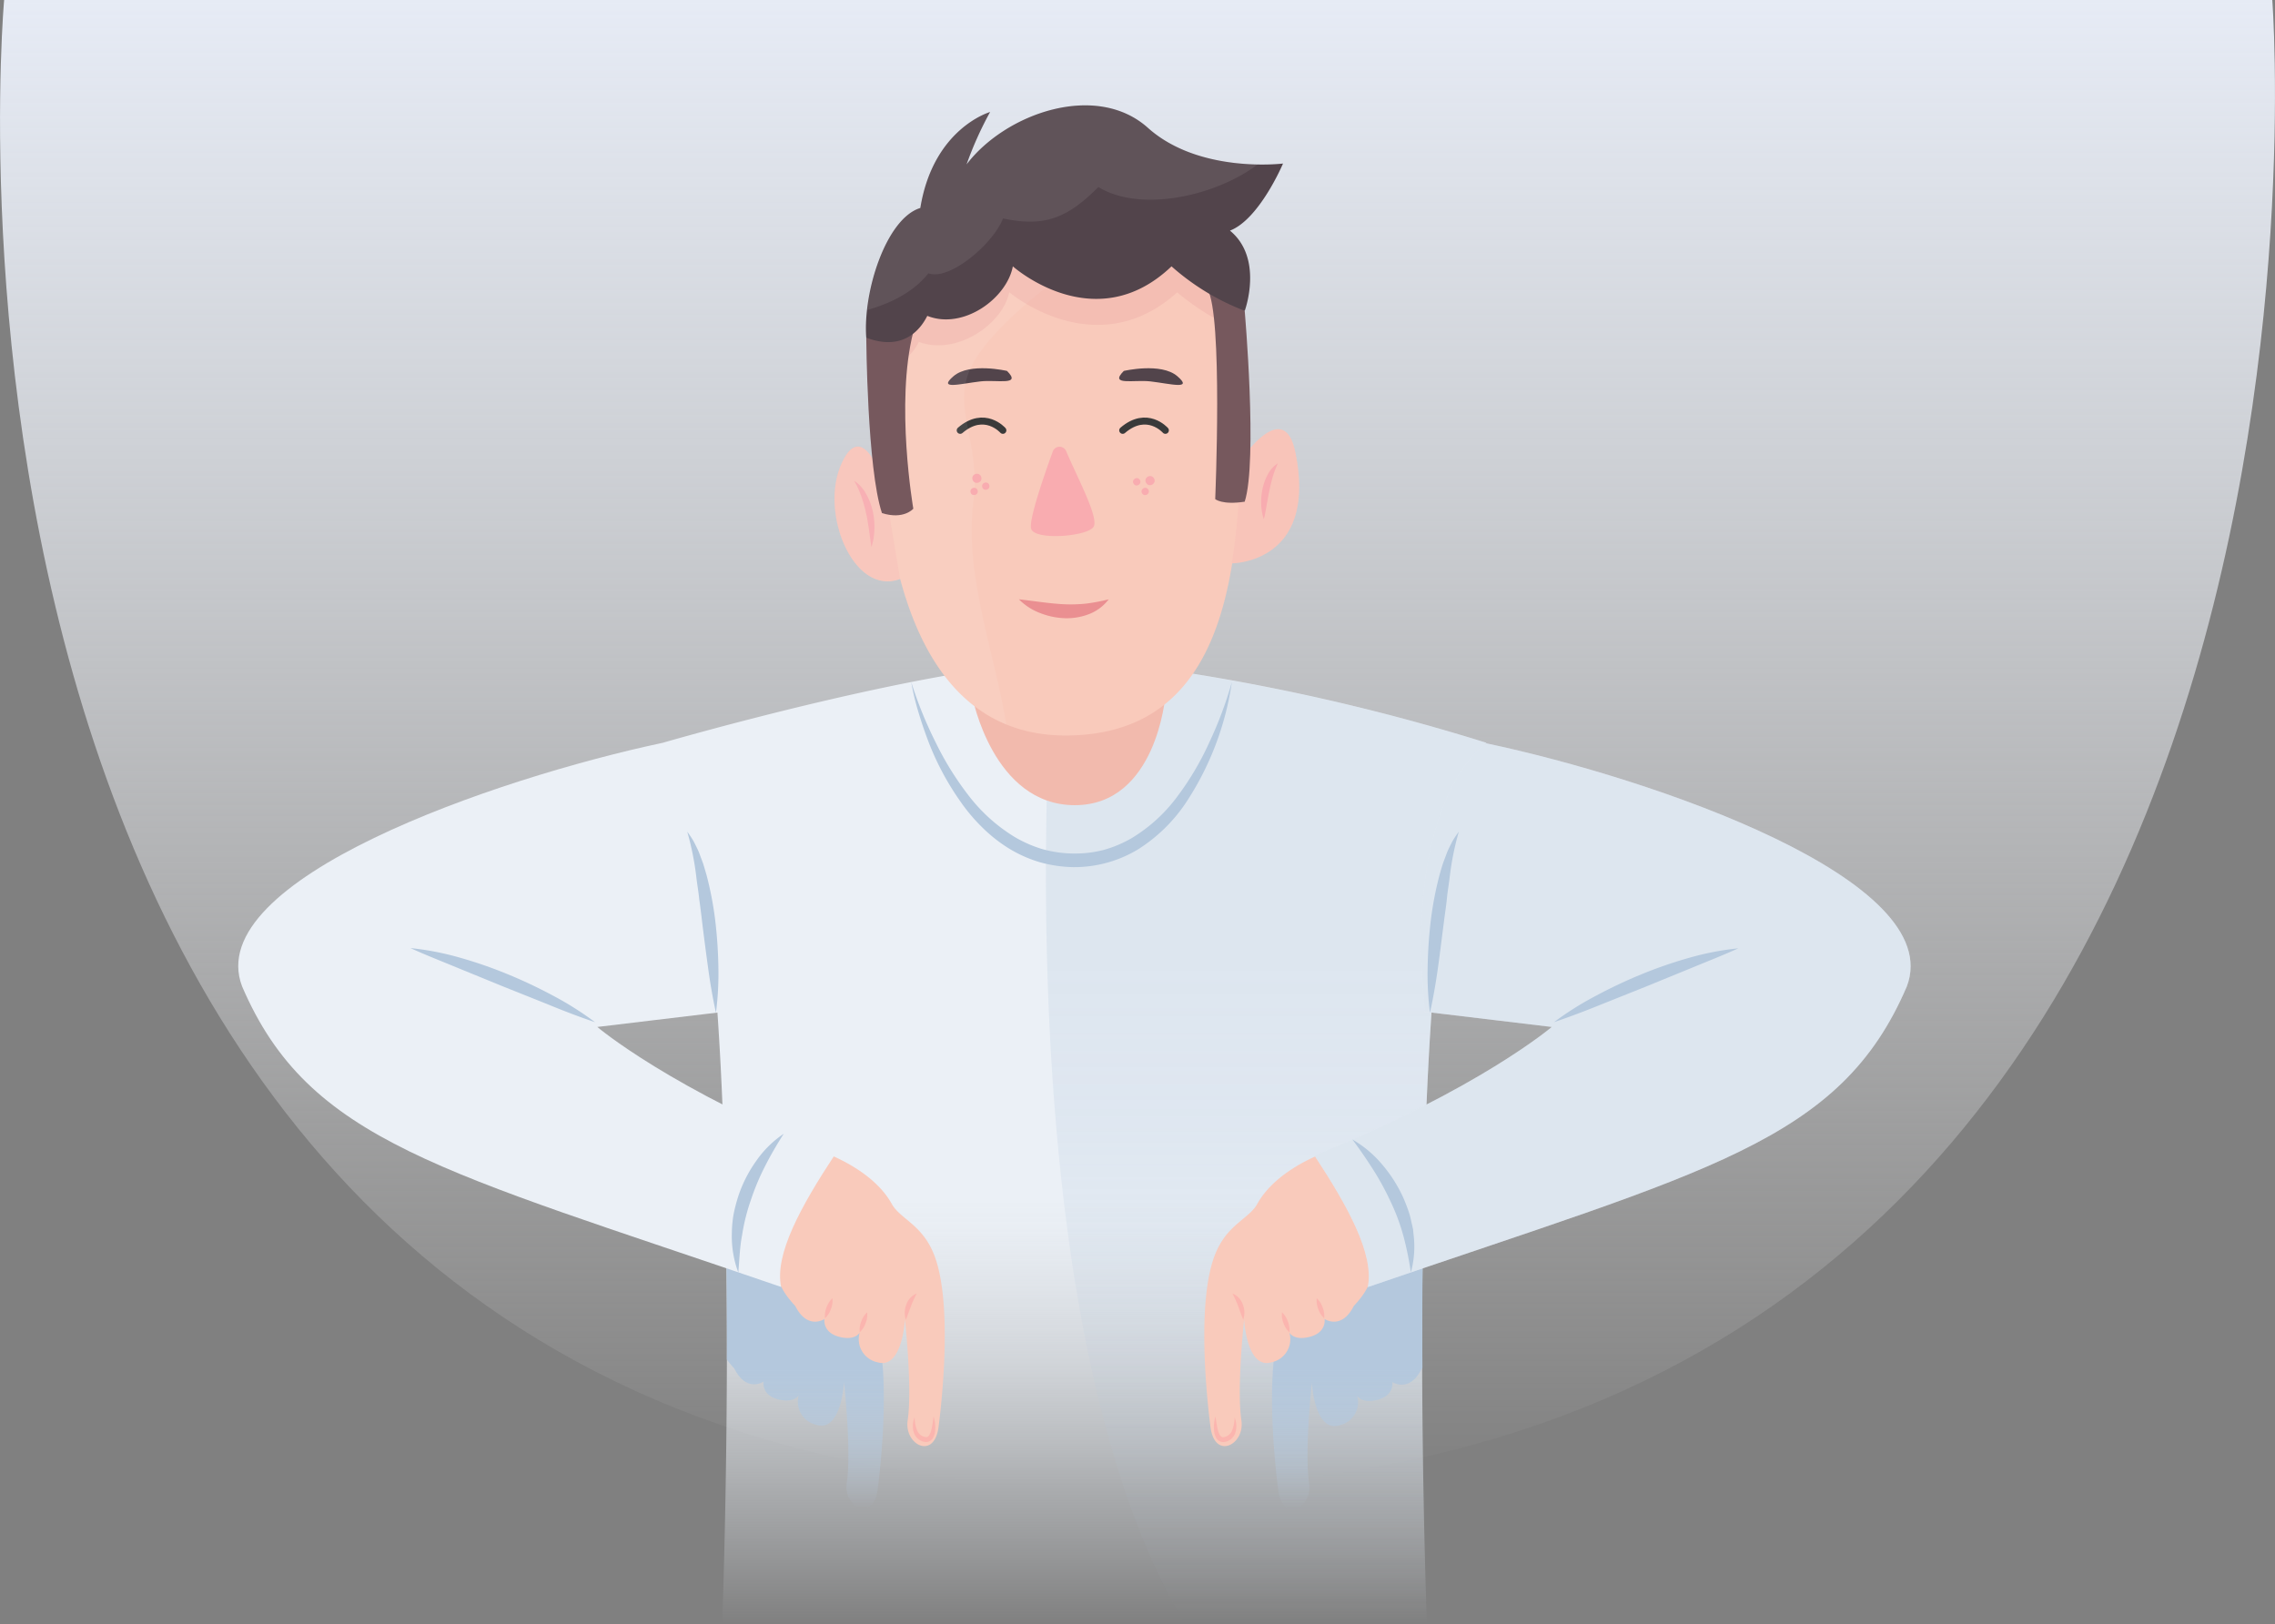 <svg xmlns="http://www.w3.org/2000/svg" xmlns:xlink="http://www.w3.org/1999/xlink" viewBox="0 0 385.82 275.54">
  <rect x="0" y="0" width="385.82" height="275.54" fill="#808080" stroke="none"/>
  <defs>
    <linearGradient id="Dégradé_sans_nom_4" data-name="Dégradé sans nom 4" x1="200" y1="252.47" x2="200" gradientUnits="userSpaceOnUse">
      <stop offset="0" stop-color="#fff" stop-opacity="0"/>
      <stop offset="0.69" stop-color="#edf1f8" stop-opacity="0.71"/>
      <stop offset="1" stop-color="#e6ebf5"/>
    </linearGradient>
    <linearGradient id="Dégradé_sans_nom_41" data-name="Dégradé sans nom 41" x1="189.32" y1="275.54" x2="189.32" y2="113.54" gradientUnits="userSpaceOnUse">
      <stop offset="0" stop-color="#ebf0f6" stop-opacity="0"/>
      <stop offset="0.08" stop-color="#ebf0f6" stop-opacity="0.23"/>
      <stop offset="0.18" stop-color="#ebf0f6" stop-opacity="0.5"/>
      <stop offset="0.27" stop-color="#ebf0f6" stop-opacity="0.72"/>
      <stop offset="0.35" stop-color="#ebf0f6" stop-opacity="0.87"/>
      <stop offset="0.41" stop-color="#ebf0f6" stop-opacity="0.97"/>
      <stop offset="0.45" stop-color="#ebf0f6"/>
    </linearGradient>
    <linearGradient id="Dégradé_sans_nom_48" data-name="Dégradé sans nom 48" x1="221.82" y1="275.54" x2="221.82" y2="113.54" gradientUnits="userSpaceOnUse">
      <stop offset="0" stop-color="#b4c8dd" stop-opacity="0"/>
      <stop offset="0.08" stop-color="#b4c8dd" stop-opacity="0.15"/>
      <stop offset="0.24" stop-color="#b4c8dd" stop-opacity="0.45"/>
      <stop offset="0.39" stop-color="#b4c8dd" stop-opacity="0.69"/>
      <stop offset="0.52" stop-color="#b4c8dd" stop-opacity="0.86"/>
      <stop offset="0.63" stop-color="#b4c8dd" stop-opacity="0.96"/>
      <stop offset="0.69" stop-color="#b4c8dd"/>
    </linearGradient>
    <linearGradient id="Dégradé_sans_nom_46" data-name="Dégradé sans nom 46" x1="143.54" y1="255.9" x2="143.54" y2="203.16" gradientUnits="userSpaceOnUse">
      <stop offset="0" stop-color="#b4c8dd" stop-opacity="0"/>
      <stop offset="0.05" stop-color="#b4c8dd" stop-opacity="0.15"/>
      <stop offset="0.16" stop-color="#b4c8dd" stop-opacity="0.45"/>
      <stop offset="0.26" stop-color="#b4c8dd" stop-opacity="0.69"/>
      <stop offset="0.34" stop-color="#b4c8dd" stop-opacity="0.86"/>
      <stop offset="0.41" stop-color="#b4c8dd" stop-opacity="0.96"/>
      <stop offset="0.45" stop-color="#b4c8dd"/>
    </linearGradient>
    <linearGradient id="Dégradé_sans_nom_46-2" x1="235.66" y1="255.9" x2="235.66" y2="203.66" xlink:href="#Dégradé_sans_nom_46"/>
  </defs>
  <title>animation-modal-exit</title>
  <g style="isolation: isolate">
    <g id="Calque_1" data-name="Calque 1">
      <g>
        <path d="M7.79,0S-14.86,252.47,198.46,252.47,392.45,0,392.45,0Z" transform="translate(-7.09)" fill="url(#Dégradé_sans_nom_4)"/>
        <g>
          <path d="M259.17,126a354.23,354.23,0,0,0-50.42-11.82c-3,0-19.43-.67-19.43-.67s-16.44.67-19.43.67C147,118,119.48,126,119.48,126c15.12,17.42,10.08,149.51,10.08,149.51H249.09S244,143.45,259.17,126Z" transform="translate(-7.09)" fill="url(#Dégradé_sans_nom_41)"/>
          <path d="M208.76,114.21c-3,0-19.43-.67-19.43-.67l-3.81.15c-1.41,22-5.47,115.22,22.56,161.85h41S244,143.45,259.17,126A354.23,354.23,0,0,0,208.76,114.21Z" transform="translate(-7.09)" opacity="0.25" fill="url(#Dégradé_sans_nom_48)"/>
          <g>
            <path d="M172,118.24s3.49,18.34,17.37,18.34S204.73,118,204.73,118Z" transform="translate(-7.09)" fill="#f2baad"/>
            <path d="M226.76,76.67c-2-9.56-9.41,1.64-9.41,1.64h0a139.58,139.58,0,0,0-.94-20.42s-1.48-19.81-26.61-19.52S157.4,50.21,157,60a133.27,133.27,0,0,0,.05,22.2s-3.61-11.83-7.3-3.42,2.21,22.42,10,19.42h0c3.76,14.11,11.75,26.69,28.31,26.56,18.31-.14,25.39-12.95,28-29.2C216,95.53,230.65,95.6,226.76,76.67Z" transform="translate(-7.09)" fill="#f9cabb"/>
            <path d="M204.73,73s-3.1-3.55-7.24,0" transform="translate(-7.09)" fill="none" stroke="#3a3a3a" stroke-linecap="round" stroke-linejoin="round" stroke-width="1.18"/>
            <path d="M177.17,73s-3.1-3.55-7.24,0" transform="translate(-7.09)" fill="none" stroke="#3a3a3a" stroke-linecap="round" stroke-linejoin="round" stroke-width="1.18"/>
            <path d="M187.9,76.52a1.22,1.22,0,0,0-2.27.07c-1.52,4.18-4.09,11.63-3.67,13.1.59,2.07,9.94,1.3,10.65-.44S189.79,81,187.9,76.52Z" transform="translate(-7.09)" fill="#f9acb0"/>
            <path d="M179.89,101.66c2.78.31,5.24.73,7.71.84a25.15,25.15,0,0,0,3.67-.11,31.93,31.93,0,0,0,3.85-.73,7.67,7.67,0,0,1-3.39,2.53,10.52,10.52,0,0,1-4.23.67,12.67,12.67,0,0,1-4.12-.91A10,10,0,0,1,179.89,101.66Z" transform="translate(-7.09)" fill="#ea8f91"/>
            <path d="M151.95,81.55A6.21,6.21,0,0,1,154,83.83a10.63,10.63,0,0,1,1.1,2.89,12.62,12.62,0,0,1,.28,3.06c0,.51-.08,1-.14,1.52a14.51,14.51,0,0,1-.35,1.49c-.11-.51-.16-1-.23-1.5s-.14-1-.2-1.46c-.16-1-.28-1.92-.51-2.85a22.71,22.71,0,0,0-.78-2.76A15.17,15.17,0,0,0,151.95,81.55Z" transform="translate(-7.09)" fill="#f9acb0"/>
            <path d="M223.8,78.6a15.61,15.61,0,0,0-.87,2.3c-.22.77-.41,1.54-.57,2.33s-.29,1.58-.45,2.38c-.06.4-.13.81-.22,1.22a11.6,11.6,0,0,1-.27,1.24,9.08,9.08,0,0,1-.44-2.52,10.93,10.93,0,0,1,.21-2.56,9.07,9.07,0,0,1,.87-2.44A5,5,0,0,1,223.8,78.6Z" transform="translate(-7.09)" fill="#f9acb0"/>
            <path d="M177.87,62.92s-6.31-1.48-9.07.89,1.13,1.29,4.53.89C176.18,64.36,180.43,65.49,177.87,62.92Z" transform="translate(-7.09)" fill="#52444b"/>
            <path d="M197.68,62.92s6.31-1.48,9.07.89-1.13,1.29-4.53.89C199.37,64.36,195.12,65.49,197.68,62.92Z" transform="translate(-7.09)" fill="#52444b"/>
            <path d="M157,60a133.27,133.27,0,0,0,.05,22.2s-3.61-11.83-7.3-3.42,2.21,22.42,10,19.42h0c2.88,10.8,8.24,20.7,18,24.69-1.89-11.91-7.15-25.41-5.58-37.65,1.3-10.15-3.61-15.87-.53-22.66s14.24-14.79,14.24-14.79l-1.39-9.12C163.63,40.4,157.37,50.93,157,60Z" transform="translate(-7.09)" fill="#fff" opacity="0.07"/>
            <path d="M226.76,76.67c-2-9.56-9.41,1.64-9.41,1.64A106.77,106.77,0,0,1,216,95.53S230.65,95.6,226.76,76.67Z" transform="translate(-7.09)" fill="#f9acb0" opacity="0.2"/>
            <path d="M149.73,78.74c-3.7,8.43,2.21,22.42,10,19.42h0l-2.68-16S153.42,70.33,149.73,78.74Z" transform="translate(-7.09)" fill="#f9acb0" opacity="0.2"/>
            <path d="M206.73,49.59A43.05,43.05,0,0,0,216,55.51c-1.32-5.26-6.49-17.36-26.18-17.13C164.66,38.68,157.4,50.21,157,60c0,0-.09.89-.18,2.44A7.89,7.89,0,0,0,162.91,58c6.42,2.37,14.24-3,15.34-8.43C178.24,49.59,193,62,206.73,49.59Z" transform="translate(-7.09)" fill="#b31c41" opacity="0.07"/>
            <path d="M218.18,52.72s2.22,25.43,0,32.38c-3.84.59-5-.44-5-.44s1.33-31.34-1.33-35.63S218.18,52.72,218.18,52.72Z" transform="translate(-7.09)" fill="#76585d"/>
            <path d="M154,57.31s.15,22.18,2.66,29.72c3.7,1.18,5.32-.74,5.32-.74s-3.1-17.89,0-30S154,57.31,154,57.31Z" transform="translate(-7.09)" fill="#76585d"/>
            <g>
              <circle cx="172.76" cy="81.13" r="0.77" transform="translate(-22.87 51.46) rotate(-16.21)" fill="#f9acb0"/>
              <circle cx="172.29" cy="83.36" r="0.62" transform="translate(-23.51 51.41) rotate(-16.21)" fill="#f9acb0"/>
              <circle cx="174.27" cy="82.46" r="0.62" transform="translate(-23.18 51.93) rotate(-16.21)" fill="#f9acb0"/>
            </g>
            <g>
              <circle cx="202.13" cy="81.51" r="0.77" transform="translate(-18.78 123.74) rotate(-33.13)" fill="#f9acb0"/>
              <circle cx="199.86" cy="81.71" r="0.62" transform="translate(-19.25 122.53) rotate(-33.13)" fill="#f9acb0"/>
              <circle cx="201.3" cy="83.34" r="0.62" transform="translate(-19.91 123.59) rotate(-33.13)" fill="#f9acb0"/>
            </g>
            <path d="M178.86,45.18s13.9,12.42,26.91,0a40.17,40.17,0,0,0,12.42,7.54s3.25-8.87-2.51-13.6c5-1.92,9-11.38,9-11.38s-14.19,1.77-22.92-6.06-24.1-2.51-30.75,6.21A59.7,59.7,0,0,1,175,19s-9.63,2.74-11.83,16.28c-5.77,1.76-9.76,14.18-9.17,22,6.65,2.51,9.46-1.92,10.35-3.7C170.43,56,177.82,50.65,178.86,45.18Z" transform="translate(-7.09)" fill="#52444b"/>
            <path d="M201.77,21.67c-8.72-7.84-24.1-2.51-30.75,6.21A59.7,59.7,0,0,1,175,19s-9.63,2.74-11.83,16.28c-4.7,1.43-8.22,10-9,17.3,3.27-.91,7.62-2.72,10.37-6.22,3.55,1.33,11-5,12.66-9.31,7.29,1.59,11.14-.3,16.17-5.32,7.06,4.34,19.81,1.6,27-3.83C215.43,27.8,207.45,26.77,201.77,21.67Z" transform="translate(-7.09)" fill="#fff" opacity="0.08" style="mix-blend-mode: overlay"/>
          </g>
          <path d="M131.63,232.15c2.08,4.16,4.95,2.21,4.95,2.21s-.38,2.28,2.43,3,3.55-.71,3.55-.71a4,4,0,0,0,3.06,5.06c4.17,1.2,4.61-7.24,4.61-7.24s1.28,11.62.46,17.1c-.61,4.1,4.53,6.61,5.24,1.11s2.21-20.72-.55-28.66c-1.92-5.54-5.67-6.46-7.28-9-2.18-4.07-6.59-6.72-9.95-8.24l.12-.19c-2.89-1.16-5.61-2.32-8.17-3.46.21,9.43.28,18.79.26,27.49A18.53,18.53,0,0,0,131.63,232.15Z" transform="translate(-7.09)" fill="url(#Dégradé_sans_nom_46)"/>
          <g>
            <path d="M144.12,194.54s10.52,2.79,14.31,9.86c1.61,2.56,5.36,3.48,7.28,9,2.76,7.95,1.28,23,.55,28.66s-5.85,3-5.24-1.11c.82-5.48-.46-17.1-.46-17.1s-.44,8.44-4.61,7.24a4,4,0,0,1-3.06-5.06s-.74,1.48-3.55.71-2.43-3-2.43-3-2.86,1.94-4.95-2.21c-2.51-2.7-3.55-4.79-4.23-11.32S139,196.16,144.12,194.54Z" transform="translate(-7.09)" fill="#f9cabb"/>
            <g opacity="0.4">
              <path d="M165.41,240.25a6.07,6.07,0,0,1,.28,2.39,3.08,3.08,0,0,1-.36,1.26,1.5,1.5,0,0,1-.56.55,1.34,1.34,0,0,1-.8.15,2.33,2.33,0,0,1-1.95-1.75,3.89,3.89,0,0,1,.18-2.42,6.3,6.3,0,0,0,.43,2.2,1.81,1.81,0,0,0,1.42,1.13c.48.12.81-.52,1-1.24A22.33,22.33,0,0,0,165.41,240.25Z" transform="translate(-7.09)" fill="#ff979d"/>
            </g>
            <g opacity="0.4">
              <path d="M160.72,223.86a3.7,3.7,0,0,1,.07-2.57,3.11,3.11,0,0,1,1.76-1.88c-.19.41-.38.75-.53,1.11s-.31.7-.44,1.07C161.29,222.31,161.07,223,160.72,223.86Z" transform="translate(-7.09)" fill="#ff979d"/>
            </g>
            <g opacity="0.4">
              <path d="M152.89,226a3.82,3.82,0,0,1,.26-1.85,3.78,3.78,0,0,1,1-1.55,3.78,3.78,0,0,1-.26,1.85A3.82,3.82,0,0,1,152.89,226Z" transform="translate(-7.09)" fill="#ff979d"/>
            </g>
            <g opacity="0.4">
              <path d="M147,223.62a3.82,3.82,0,0,1,.26-1.85,3.78,3.78,0,0,1,1-1.55,3.78,3.78,0,0,1-.26,1.85A3.82,3.82,0,0,1,147,223.62Z" transform="translate(-7.09)" fill="#ff979d"/>
            </g>
          </g>
          <g>
            <path d="M129.93,171.62l-21.54,2.58s12.4,10.57,40.22,21.77c-5.71,8.68-10.19,16.81-9.05,22.33-57.68-19.81-80.1-24.57-91.42-51C41.25,149.2,91,132.06,119.48,126,119.48,126,133.67,135,129.93,171.62Z" transform="translate(-7.09)" fill="#ebf0f6"/>
            <path d="M108,173.39c-2.7-.91-5.33-1.92-7.94-3l-7.8-3.12-7.77-3.18c-2.59-1.07-5.2-2.09-7.8-3.27a47.84,47.84,0,0,1,8.37,1.62,74.76,74.76,0,0,1,8,2.76,83.39,83.39,0,0,1,7.69,3.62A53.82,53.82,0,0,1,108,173.39Z" transform="translate(-7.09)" fill="#b4c8dd"/>
          </g>
          <path d="M248.53,203.66q-3.34,1.47-7,3l.12.19c-3.35,1.52-7.76,4.16-9.95,8.24-1.61,2.56-5.36,3.48-7.28,9-2.76,7.95-1.28,23-.55,28.66s5.85,3,5.24-1.11c-.82-5.48.46-17.1.46-17.1s.44,8.44,4.61,7.24a4,4,0,0,0,3.06-5.06s.74,1.48,3.55.71,2.43-3,2.43-3,2.86,1.94,4.95-2.21l.15-.17C248.26,223.06,248.32,213.4,248.53,203.66Z" transform="translate(-7.09)" fill="url(#Dégradé_sans_nom_46-2)"/>
          <g>
            <path d="M234.52,194.54s-10.52,2.79-14.31,9.86c-1.61,2.56-5.36,3.48-7.28,9-2.76,7.95-1.28,23-.55,28.66s5.85,3,5.24-1.11c-.82-5.48.46-17.1.46-17.1s.44,8.44,4.61,7.24a4,4,0,0,0,3.06-5.06s.74,1.48,3.55.71,2.43-3,2.43-3,2.86,1.94,4.95-2.21c2.51-2.7,3.55-4.79,4.23-11.32S239.66,196.16,234.52,194.54Z" transform="translate(-7.09)" fill="#f9cabb"/>
            <g opacity="0.4">
              <path d="M213.24,240.25a22.33,22.33,0,0,0,.38,2.28c.18.72.51,1.36,1,1.24a1.81,1.81,0,0,0,1.42-1.13,6.3,6.3,0,0,0,.43-2.2,3.89,3.89,0,0,1,.18,2.42,2.33,2.33,0,0,1-1.95,1.75,1.34,1.34,0,0,1-.8-.15,1.5,1.5,0,0,1-.56-.55,3.08,3.08,0,0,1-.36-1.26A6.07,6.07,0,0,1,213.24,240.25Z" transform="translate(-7.09)" fill="#ff979d"/>
            </g>
            <g opacity="0.4">
              <path d="M217.93,223.86c-.35-.81-.57-1.55-.85-2.27-.12-.37-.29-.71-.44-1.07s-.35-.7-.53-1.11a3.11,3.11,0,0,1,1.76,1.88A3.7,3.7,0,0,1,217.93,223.86Z" transform="translate(-7.09)" fill="#ff979d"/>
            </g>
            <g opacity="0.4">
              <path d="M225.76,226a3.82,3.82,0,0,1-1-1.55,3.78,3.78,0,0,1-.26-1.85,3.78,3.78,0,0,1,1,1.55A3.82,3.82,0,0,1,225.76,226Z" transform="translate(-7.09)" fill="#ff979d"/>
            </g>
            <g opacity="0.4">
              <path d="M231.66,223.62a3.82,3.82,0,0,1-1-1.55,3.78,3.78,0,0,1-.26-1.85,3.78,3.78,0,0,1,1,1.55A3.82,3.82,0,0,1,231.66,223.62Z" transform="translate(-7.09)" fill="#ff979d"/>
            </g>
          </g>
          <g>
            <path d="M248.72,171.62l21.54,2.58S257.86,184.77,230,196c5.71,8.68,10.19,16.81,9.05,22.33,57.68-19.81,80.1-24.57,91.42-51,6.89-18.08-42.89-35.23-71.34-41.25C259.17,126,245,135,248.72,171.62Z" transform="translate(-7.09)" fill="#ebf0f6"/>
            <path d="M248.72,171.62l21.54,2.58S257.86,184.77,230,196c5.71,8.68,10.19,16.81,9.05,22.33,57.68-19.81,80.1-24.57,91.42-51,6.89-18.08-42.89-35.23-71.34-41.25C259.17,126,245,135,248.72,171.62Z" transform="translate(-7.09)" fill="#b4c8dd" opacity="0.25"/>
            <path d="M270.63,173.39a53.82,53.82,0,0,1,7.21-4.53,83.39,83.39,0,0,1,7.69-3.62,74.76,74.76,0,0,1,8-2.76,47.83,47.83,0,0,1,8.37-1.62c-2.6,1.18-5.21,2.2-7.8,3.27l-7.77,3.18-7.8,3.12C276,171.46,273.33,172.47,270.63,173.39Z" transform="translate(-7.09)" fill="#b4c8dd"/>
          </g>
          <path d="M128.51,171.79c-.57-2.58-1-5.16-1.35-7.73s-.69-5.14-1-7.71q-.22-1.93-.49-3.84c-.12-1.29-.36-2.55-.5-3.83a48,48,0,0,0-1.53-7.6,16.8,16.8,0,0,1,1.1,1.66c.3.59.61,1.19.87,1.8l.7,1.87c.2.63.38,1.27.57,1.9a57.55,57.55,0,0,1,1.5,7.76,77.83,77.83,0,0,1,.54,7.85A52.15,52.15,0,0,1,128.51,171.79Z" transform="translate(-7.09)" fill="#b4c8dd"/>
          <path d="M161.63,115.72a68.63,68.63,0,0,0,4.09,10.11A51.43,51.43,0,0,0,171.4,135a28.59,28.59,0,0,0,7.81,7,21.21,21.21,0,0,0,4.75,2.06,20.36,20.36,0,0,0,5.11.72,19.57,19.57,0,0,0,5.13-.59,20.35,20.35,0,0,0,4.78-2,26.9,26.9,0,0,0,7.75-7.05,48.59,48.59,0,0,0,5.47-9.26A66.39,66.39,0,0,0,216,115.72a50.09,50.09,0,0,1-7.84,20.52,27.31,27.31,0,0,1-8.09,7.85,20.92,20.92,0,0,1-11,3,22.57,22.57,0,0,1-5.69-.85,22,22,0,0,1-5.24-2.35,25.47,25.47,0,0,1-4.46-3.53A29.85,29.85,0,0,1,170,136a46.24,46.24,0,0,1-5.28-9.75q-1-2.57-1.8-5.21A44,44,0,0,1,161.63,115.72Z" transform="translate(-7.09)" fill="#b4c8dd"/>
          <path d="M140,192.32c-1.17,1.84-2.23,3.65-3.17,5.51a41,41,0,0,0-2.39,5.7,33.53,33.53,0,0,0-1.5,6c-.39,2-.45,4.13-.64,6.32a17.53,17.53,0,0,1-1.1-6.46,21.48,21.48,0,0,1,.28-3.32,27.66,27.66,0,0,1,.84-3.23,22.41,22.41,0,0,1,3-5.89A17.75,17.75,0,0,1,140,192.32Z" transform="translate(-7.09)" fill="#b4c8dd"/>
          <path d="M236.44,193.29a18.81,18.81,0,0,1,5,4.18A23.85,23.85,0,0,1,245,203a27.19,27.19,0,0,1,1.17,3.09c.15.53.25,1.08.38,1.61l.18.81.08.83a16.62,16.62,0,0,1-.45,6.5,54,54,0,0,0-1.26-6.17,34.59,34.59,0,0,0-2.12-5.73,47.77,47.77,0,0,0-2.93-5.41C238.92,196.76,237.73,195,236.44,193.29Z" transform="translate(-7.09)" fill="#b4c8dd"/>
          <path d="M249.6,171.79a52.15,52.15,0,0,1-.39-7.87,77.83,77.83,0,0,1,.54-7.85,57.55,57.55,0,0,1,1.5-7.76c.19-.64.36-1.27.57-1.9l.7-1.87c.26-.61.57-1.21.87-1.8a16.8,16.8,0,0,1,1.1-1.66,48,48,0,0,0-1.53,7.6c-.15,1.28-.38,2.55-.5,3.83s-.34,2.56-.49,3.84c-.34,2.56-.64,5.14-1,7.71S250.17,169.21,249.6,171.79Z" transform="translate(-7.09)" fill="#b4c8dd"/>
        </g>
      </g>
    </g>
  </g>
</svg>
